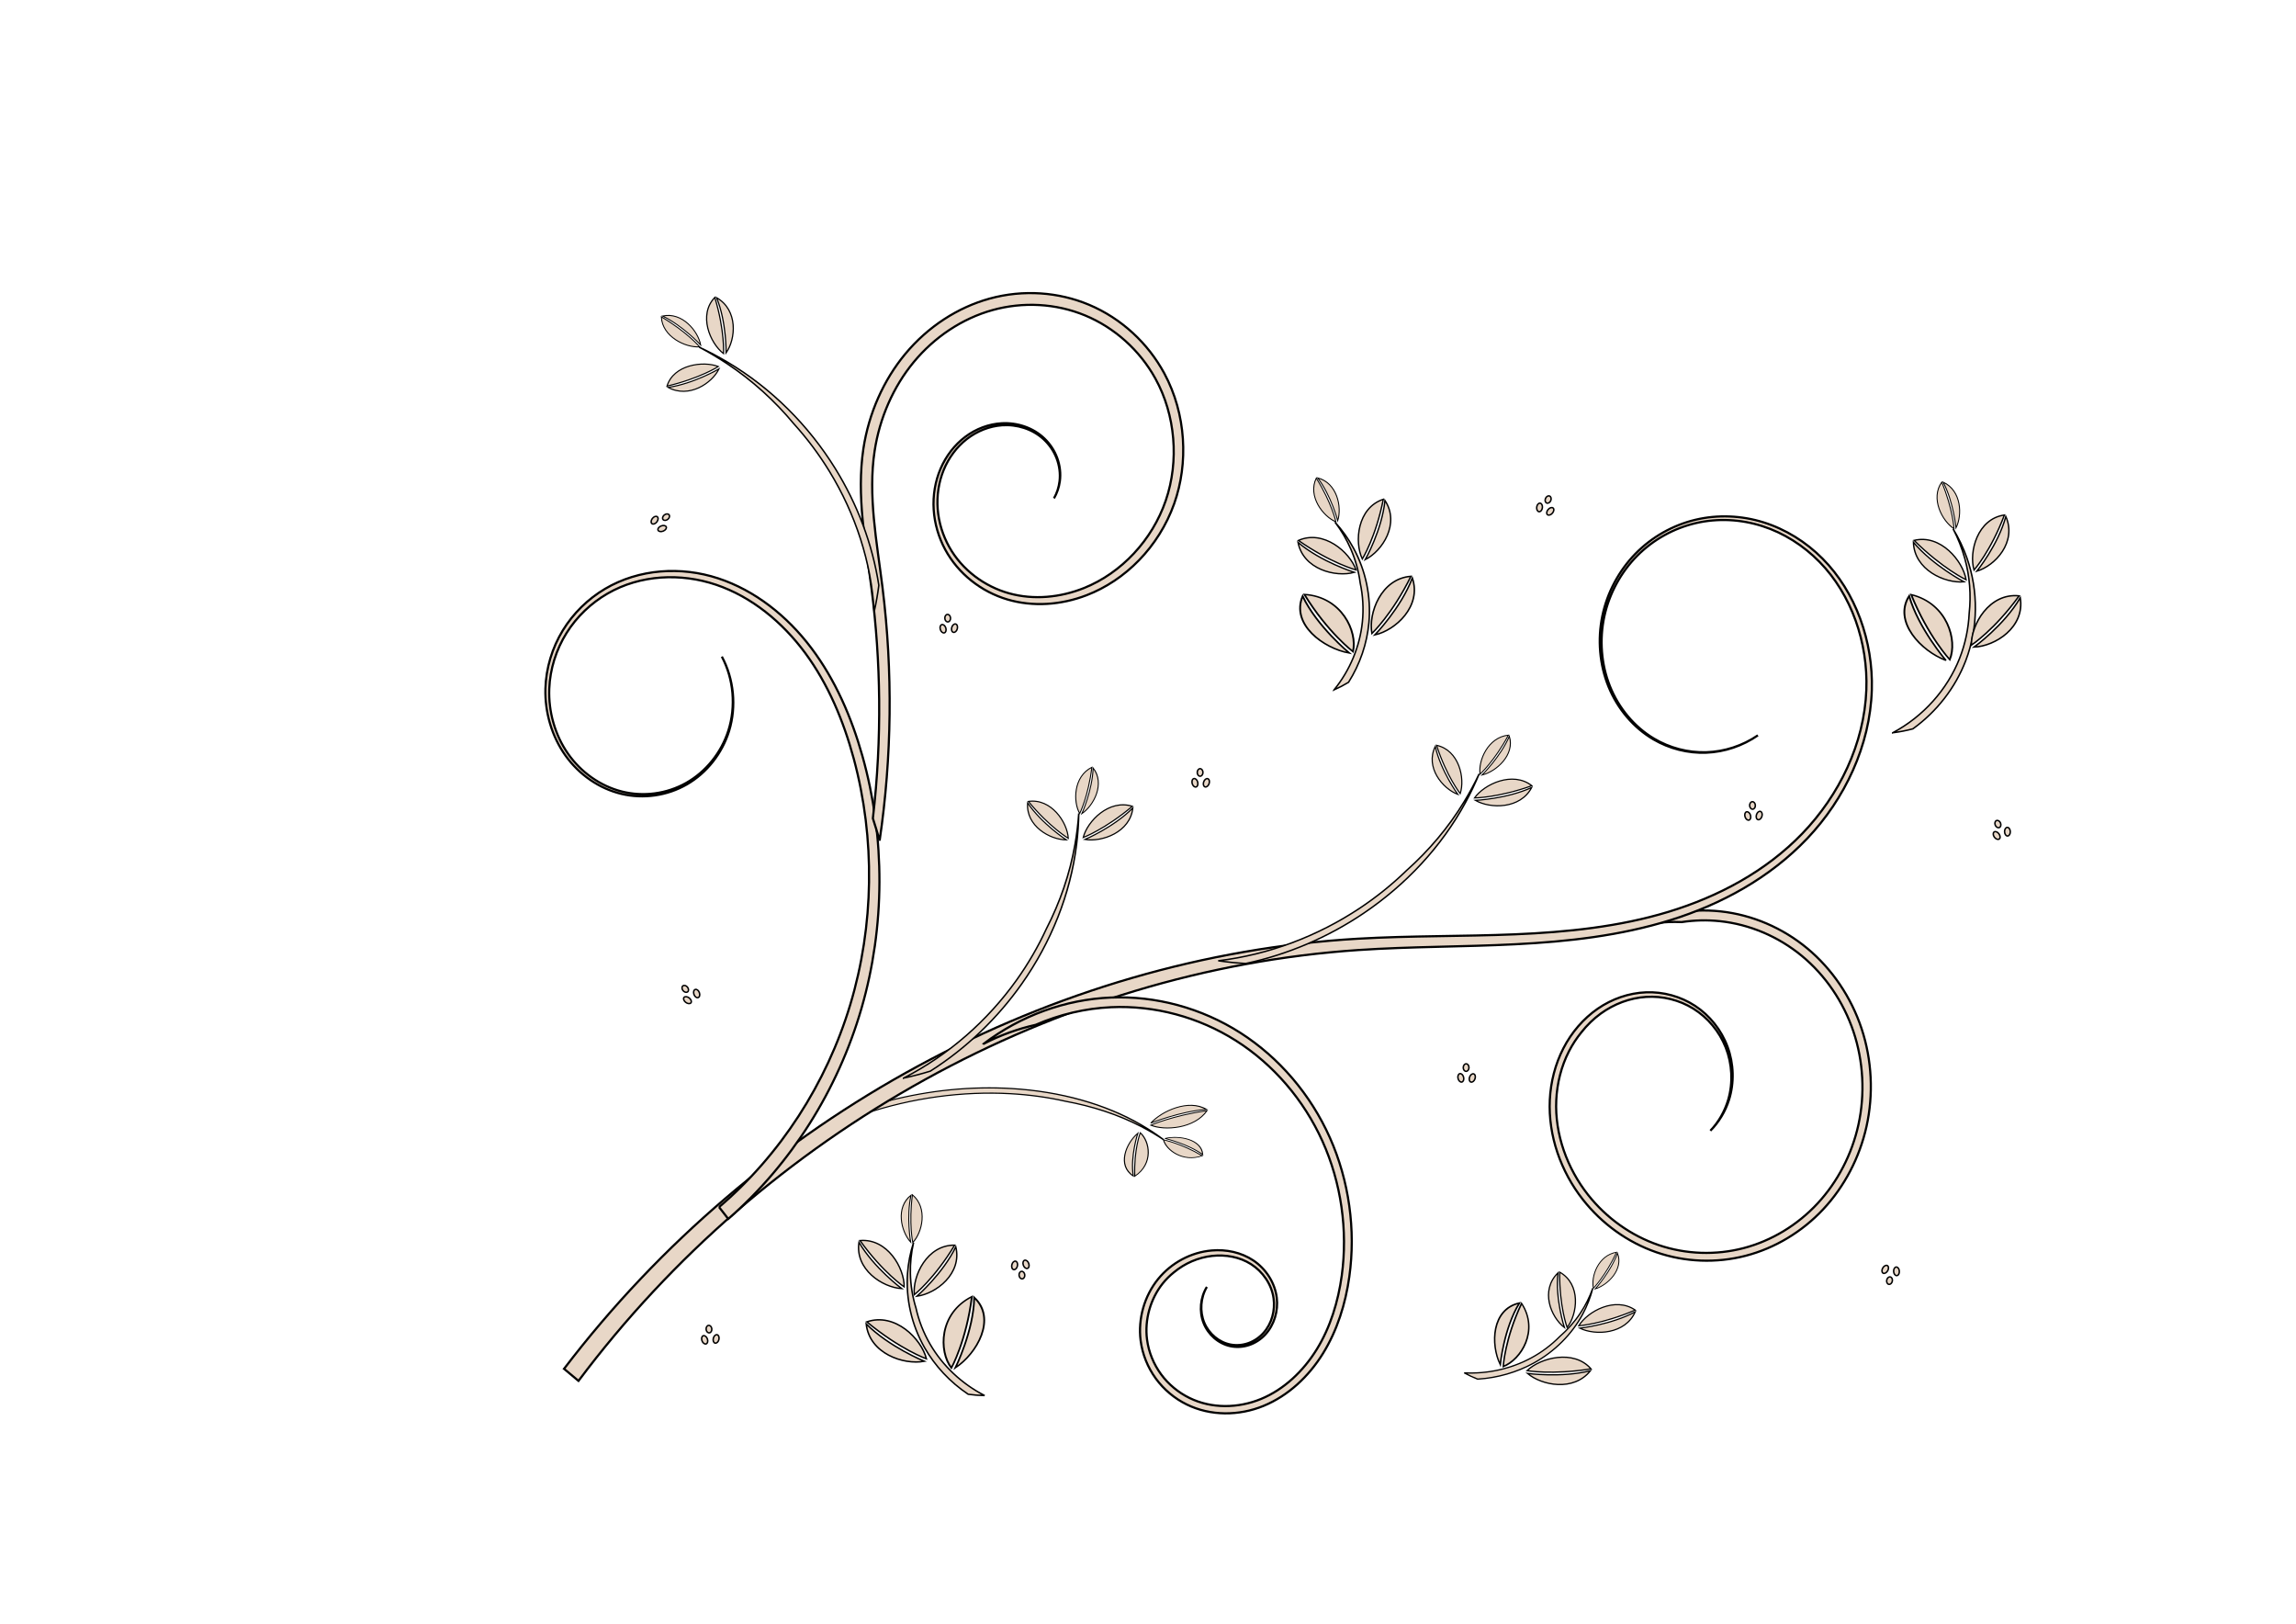 <?xml version="1.0" encoding="UTF-8"?>
<svg width="1052.362" height="744.094" xmlns="http://www.w3.org/2000/svg" xmlns:svg="http://www.w3.org/2000/svg" xmlns:xlink="http://www.w3.org/1999/xlink">
 <title>beige floral</title>
 <defs>
  <pattern xlink:href="#pattern5504" id="pattern5523" patternTransform="translate(-84.138,510.395)"/>
  <pattern xlink:href="#pattern5504" id="pattern5519" patternTransform="matrix(0.88,0,0,0.88,-58.848,577.678)"/>
  <pattern xlink:href="#pattern5504" id="pattern5517" patternTransform="matrix(0.88,0,0,0.88,-58.848,577.678)"/>
  <pattern xlink:href="#pattern5504" id="pattern5515" patternTransform="matrix(0.88,0,0,0.88,-58.848,577.678)"/>
  <pattern xlink:href="#pattern5504" id="pattern5513" patternTransform="matrix(0.88,0,0,0.88,-58.848,577.678)"/>
  <pattern xlink:href="#pattern5504" id="pattern5511" patternTransform="matrix(0.88,0,0,0.88,-58.848,577.678)"/>
  <pattern xlink:href="#pattern5490" id="pattern5507" patternTransform="translate(0.067,0.067)"/>
  <pattern xlink:href="#pattern5478" id="pattern5490" patternTransform="translate(-79.949,517.532)"/>
  <pattern xlink:href="#pattern5310" id="pattern5322" patternTransform="translate(-212.763,474.817)"/>
  <pattern xlink:href="#pattern5263" id="pattern5276" patternTransform="matrix(0.894,0,0,0.816,-53.447,517.427)"/>
  <pattern xlink:href="#pattern5254" id="pattern5263" patternTransform="matrix(0.894,0,0,0.816,-50.365,517.419)"/>
  <pattern xlink:href="#pattern5244" id="pattern5254" patternTransform="matrix(0.692,0,0,0.692,3.5424804e-7,-1.9023438e-5)"/>
  <pattern xlink:href="#pattern5233" id="pattern5247" patternTransform="matrix(0.732,0,0,0.715,-6.4575195e-7,1.7539062e-5)"/>
  <pattern patternUnits="userSpaceOnUse" width="3.551" height="3.636" patternTransform="matrix(0.732,0,0,0.715,-50.326,517.536)" id="pattern5233">
   <path id="path5214" d="m2.198,0.292c0.286,0.319 0.363,0.78 0.173,1.03c-0.19,0.25 -0.577,0.194 -0.863,-0.125c-0.286,-0.319 -0.363,-0.78 -0.173,-1.03c0.19,-0.25 0.577,-0.194 0.863,0.125z" fill="#800000"/>
   <path d="m1.26,2.078c-0.269,0.374 -0.687,0.54 -0.933,0.371c-0.246,-0.169 -0.227,-0.609 0.042,-0.982c0.269,-0.374 0.687,-0.54 0.933,-0.371c0.246,0.169 0.227,0.609 -0.042,0.982z" id="path5216" fill="#800000"/>
   <path id="path5218" d="m2.096,3.118c-0.376,0.132 -0.735,-0.037 -0.802,-0.378c-0.067,-0.341 0.184,-0.725 0.56,-0.857c0.376,-0.132 0.735,0.037 0.802,0.378c0.067,0.341 -0.184,0.725 -0.56,0.857z" fill="#800000"/>
   <path id="path5225" d="m0.905,0.6c-0.074,0.344 -0.331,0.632 -0.574,0.644c-0.243,0.012 -0.38,-0.256 -0.305,-0.6c0.074,-0.344 0.331,-0.632 0.574,-0.644c0.243,-0.012 0.38,0.256 0.305,0.6z" fill="#800000"/>
   <path d="m3.13,1.487c-0.278,0.132 -0.543,-0.037 -0.592,-0.378c-0.049,-0.341 0.136,-0.725 0.414,-0.857c0.278,-0.132 0.543,0.037 0.592,0.378c0.049,0.341 -0.136,0.725 -0.414,0.857z" id="path5227" fill="#800000"/>
   <path d="m3.519,2.719c0.036,0.351 -0.117,0.72 -0.341,0.824c-0.224,0.104 -0.435,-0.096 -0.471,-0.447c-0.036,-0.351 0.117,-0.72 0.341,-0.824c0.224,-0.104 0.435,0.096 0.471,0.447z" id="path5229" fill="#800000"/>
   <path d="m0.481,3.627c-0.323,-0.051 -0.533,-0.301 -0.47,-0.558c0.063,-0.257 0.375,-0.424 0.698,-0.373c0.323,0.051 0.533,0.301 0.47,0.558c-0.063,0.257 -0.375,0.424 -0.698,0.373z" id="path5231" fill="#800000"/>
  </pattern>
  <pattern patternUnits="userSpaceOnUse" width="2.6" height="2.6" patternTransform="matrix(0.692,0,0,0.692,-50.326,517.536)" id="pattern5244">
   <rect id="rect5242" y="0" x="0" height="2.6" width="2.6" fill="url(#pattern5247)"/>
  </pattern>
  <pattern patternUnits="userSpaceOnUse" width="1.8" height="1.8" patternTransform="translate(-50.326,517.537)" id="pattern5251">
   <rect id="rect5249" y="0" x="0" height="1.8" width="1.8" fill="url(#pattern5254)"/>
  </pattern>
  <pattern patternUnits="userSpaceOnUse" width="2.341" height="2.175" patternTransform="translate(-50.418,517.402)" id="pattern5310">
   <path d="m0.647,0.543c-0.085,0.118 -0.216,0.198 -0.345,0.21c-0.129,0.012 -0.236,-0.047 -0.281,-0.153c-0.044,-0.106 -0.02,-0.245 0.065,-0.363c0.085,-0.118 0.216,-0.198 0.345,-0.21c0.129,-0.012 0.236,0.047 0.281,0.153c0.044,0.106 0.02,0.245 -0.065,0.363z" id="path5266" fill="#333333"/>
   <path id="path5268" d="m0.801,1.027c0.08,0.127 0.097,0.272 0.043,0.38c-0.054,0.108 -0.169,0.163 -0.303,0.145c-0.134,-0.019 -0.266,-0.108 -0.346,-0.235c-0.08,-0.127 -0.097,-0.272 -0.043,-0.38c0.054,-0.108 0.169,-0.163 0.303,-0.145c0.134,0.019 0.266,0.108 0.346,0.235z" fill="#333333"/>
   <path d="m1.504,0.314c0.105,0.151 0.142,0.333 0.098,0.476c-0.044,0.143 -0.164,0.226 -0.313,0.218c-0.149,-0.008 -0.306,-0.106 -0.411,-0.258c-0.105,-0.151 -0.142,-0.333 -0.098,-0.476c0.044,-0.143 0.164,-0.226 0.313,-0.218c0.149,0.008 0.306,0.106 0.411,0.258l-0,0z" id="path5270" fill="#333333"/>
   <path id="path5272" d="m0.42,2.175c-0.138,0 -0.265,-0.053 -0.334,-0.139c-0.069,-0.086 -0.069,-0.193 -0,-0.279c0.069,-0.086 0.196,-0.14 0.334,-0.14c0.138,-0 0.265,0.053 0.334,0.139c0.069,0.086 0.069,0.193 0,0.279c-0.069,0.086 -0.196,0.14 -0.334,0.14z" fill="#333333"/>
   <path id="path5274" d="m1.539,1.831c-0.137,0.103 -0.304,0.143 -0.439,0.107c-0.135,-0.036 -0.216,-0.144 -0.214,-0.283c0.002,-0.139 0.088,-0.287 0.225,-0.39c0.137,-0.103 0.304,-0.143 0.439,-0.107c0.135,0.036 0.216,0.144 0.214,0.283c-0.002,0.139 -0.088,0.287 -0.225,0.39z" fill="#333333"/>
   <path id="path5278" d="m2.219,0.55c-0.082,0.116 -0.201,0.189 -0.313,0.192c-0.112,0.003 -0.199,-0.066 -0.229,-0.179c-0.03,-0.113 0.003,-0.255 0.085,-0.371c0.082,-0.116 0.201,-0.189 0.313,-0.192c0.112,-0.003 0.199,0.066 0.229,0.179c0.03,0.113 -0.003,0.255 -0.085,0.371z" fill="#333333"/>
   <path d="m2.302,1.878c-0.052,0.129 -0.148,0.226 -0.252,0.255c-0.104,0.029 -0.2,-0.015 -0.251,-0.115c-0.052,-0.1 -0.051,-0.241 0.001,-0.37c0.052,-0.129 0.148,-0.226 0.252,-0.255c0.104,-0.029 0.2,0.015 0.251,0.115c0.052,0.1 0.051,0.241 -0.001,0.37z" id="path5280" fill="#333333"/>
   <path d="m2.032,0.805c0.112,0.007 0.213,0.058 0.265,0.134c0.052,0.076 0.046,0.165 -0.015,0.233c-0.061,0.069 -0.167,0.106 -0.28,0.099c-0.112,-0.007 -0.213,-0.058 -0.265,-0.134c-0.052,-0.076 -0.046,-0.165 0.015,-0.233c0.061,-0.069 0.167,-0.106 0.28,-0.099z" id="path5282" fill="#333333"/>
  </pattern>
  <pattern patternUnits="userSpaceOnUse" width="4" height="4" patternTransform="translate(-50.393,512.782)" id="pattern5342">
   <g transform="matrix(1.72,0.053,-0.049,1.852,117.386,-950.24) " id="g5324" fill="#800000">
    <path id="path5326" d="m-52.794,515.086c-0.131,0.182 -0.362,0.262 -0.517,0.177c-0.155,-0.085 -0.174,-0.301 -0.044,-0.483c0.131,-0.182 0.362,-0.261 0.517,-0.177c0.155,0.085 0.174,0.301 0.044,0.483z" fill="#800000"/>
    <path d="m-52.641,515.569c0.124,0.196 0.089,0.419 -0.078,0.499c-0.167,0.08 -0.403,-0.014 -0.527,-0.21c-0.124,-0.196 -0.089,-0.419 0.078,-0.499c0.167,-0.08 0.403,0.014 0.527,0.21z" id="path5328" fill="#800000"/>
    <path id="path5330" d="m-51.937,514.857c0.162,0.234 0.153,0.521 -0.02,0.641c-0.173,0.12 -0.444,0.029 -0.606,-0.205c-0.162,-0.234 -0.153,-0.521 0.02,-0.641c0.173,-0.12 0.444,-0.029 0.606,0.205z" fill="#800000"/>
    <path d="m-53.021,516.718c-0.212,0 -0.385,-0.125 -0.385,-0.279c-0,-0.154 0.172,-0.279 0.385,-0.279c0.213,-0 0.385,0.125 0.385,0.279c0,0.154 -0.172,0.279 -0.385,0.279z" id="path5332" fill="#800000"/>
    <path d="m-51.902,516.373c-0.212,0.158 -0.479,0.16 -0.596,0.004c-0.118,-0.156 -0.042,-0.411 0.17,-0.569c0.212,-0.158 0.479,-0.16 0.596,-0.004c0.118,0.156 0.042,0.411 -0.17,0.569z" id="path5334" fill="#800000"/>
    <path d="m-51.222,515.092c-0.127,0.179 -0.332,0.244 -0.458,0.145c-0.126,-0.099 -0.126,-0.324 0.001,-0.503c0.127,-0.179 0.332,-0.244 0.458,-0.145c0.126,0.099 0.126,0.324 -0.001,0.503z" id="path5336" fill="#800000"/>
    <path id="path5338" d="m-51.139,516.421c-0.081,0.199 -0.258,0.309 -0.397,0.245c-0.139,-0.064 -0.186,-0.276 -0.105,-0.476c0.081,-0.199 0.258,-0.309 0.397,-0.245c0.139,0.064 0.186,0.276 0.105,0.476z" fill="#800000"/>
    <path id="path5340" d="m-51.409,515.348c0.174,0.011 0.308,0.124 0.3,0.253c-0.008,0.129 -0.155,0.224 -0.329,0.213c-0.174,-0.011 -0.308,-0.124 -0.3,-0.253c0.008,-0.129 0.155,-0.224 0.329,-0.213z" fill="#800000"/>
   </g>
  </pattern>
  <pattern patternUnits="userSpaceOnUse" width="4.532" height="4.509" patternTransform="translate(-50.633,507.297)" id="pattern5426">
   <g id="g5395">
    <path d="m0.79,2.826c-0.436,0 -0.79,-0.235 -0.79,-0.524c-0,-0.29 0.353,-0.525 0.79,-0.525c0.436,-0 0.79,0.235 0.79,0.524c0,0.29 -0.353,0.525 -0.79,0.525l0,0z" id="path5363" fill="#800000"/>
    <path d="m3.826,1.481c-0.454,0.316 -0.898,0.297 -0.992,-0.043c-0.093,-0.34 0.2,-0.872 0.654,-1.188c0.454,-0.316 0.898,-0.297 0.992,0.043c0.093,0.34 -0.2,0.872 -0.654,1.188z" id="path5367" fill="#800000"/>
    <path id="path5371" d="m2.314,1.647c0.327,0.029 0.579,0.331 0.564,0.674c-0.015,0.343 -0.292,0.598 -0.619,0.569c-0.327,-0.029 -0.579,-0.331 -0.564,-0.674c0.015,-0.343 0.292,-0.598 0.619,-0.569z" fill="#800000"/>
    <path id="path5383" d="m3.742,2.779c-0.436,0 -0.79,-0.235 -0.79,-0.524c-0,-0.29 0.353,-0.525 0.79,-0.525c0.436,-0 0.79,0.235 0.79,0.524c0,0.29 -0.353,0.525 -0.79,0.525z" fill="#800000"/>
    <path d="m2.79,0.79c0,0.436 -0.235,0.79 -0.524,0.79c-0.29,0 -0.525,-0.353 -0.525,-0.79c-0,-0.436 0.235,-0.79 0.524,-0.79c0.29,-0 0.525,0.353 0.525,0.79z" id="path5385" fill="#800000"/>
    <path id="path5387" d="m2.814,3.718c0,0.436 -0.235,0.79 -0.524,0.79c-0.29,0 -0.525,-0.353 -0.525,-0.79c-0,-0.436 0.235,-0.79 0.524,-0.79c0.29,-0 0.525,0.353 0.525,0.79z" fill="#800000"/>
    <path id="path5389" d="m1.05,4.281c-0.454,0.316 -0.898,0.297 -0.992,-0.043c-0.093,-0.34 0.2,-0.872 0.654,-1.188c0.454,-0.316 0.898,-0.297 0.992,0.043c0.093,0.34 -0.2,0.872 -0.654,1.188z" fill="#800000"/>
    <path d="m1.497,0.72c0.316,0.454 0.297,0.898 -0.043,0.992c-0.34,0.093 -0.872,-0.2 -1.188,-0.654c-0.316,-0.454 -0.297,-0.898 0.043,-0.992c0.34,-0.093 0.872,0.2 1.188,0.654z" id="path5391" fill="#800000"/>
    <path id="path5393" d="m4.25,3.45c0.316,0.454 0.297,0.898 -0.043,0.992c-0.34,0.093 -0.872,-0.2 -1.188,-0.654c-0.316,-0.454 -0.297,-0.898 0.043,-0.992c0.34,-0.093 0.872,0.2 1.188,0.654z" fill="#800000"/>
   </g>
  </pattern>
  <pattern patternUnits="userSpaceOnUse" width="5.6" height="5.603" patternTransform="translate(-82.239,518.899)" id="pattern5478">
   <path d="m1.549,1.402c-0.202,0.304 -0.517,0.51 -0.826,0.54c-0.309,0.03 -0.565,-0.121 -0.671,-0.395c-0.106,-0.274 -0.047,-0.63 0.156,-0.934c0.202,-0.304 0.517,-0.51 0.826,-0.54c0.309,-0.03 0.565,0.121 0.671,0.395c0.106,0.274 0.047,0.63 -0.156,0.934z" id="path5442" fill="#800000"/>
   <path id="path5444" d="m1.989,2.646c0.192,0.326 0.231,0.699 0.103,0.978c-0.128,0.278 -0.404,0.42 -0.725,0.372c-0.32,-0.048 -0.635,-0.279 -0.827,-0.606c-0.192,-0.326 -0.231,-0.699 -0.103,-0.978c0.128,-0.279 0.404,-0.42 0.725,-0.372c0.32,0.048 0.635,0.279 0.827,0.606l0,0z" fill="#800000"/>
   <path d="m3.598,0.664c0.251,0.389 0.341,0.856 0.234,1.225c-0.106,0.369 -0.392,0.583 -0.749,0.562c-0.357,-0.021 -0.732,-0.274 -0.983,-0.664c-0.251,-0.389 -0.341,-0.856 -0.234,-1.225c0.106,-0.369 0.392,-0.583 0.749,-0.562c0.357,0.021 0.732,0.274 0.983,0.664z" id="path5446" fill="#740000"/>
   <path id="path5448" d="m1.004,5.603c-0.329,0 -0.633,-0.136 -0.798,-0.359c-0.165,-0.223 -0.165,-0.497 -0,-0.719c0.165,-0.223 0.469,-0.36 0.798,-0.36c0.329,-0 0.633,0.136 0.798,0.359c0.165,0.223 0.165,0.497 0,0.719c-0.165,0.223 -0.469,0.36 -0.798,0.36z" fill="#7b0000"/>
   <path id="path5450" d="m3.682,4.717c-0.327,0.264 -0.728,0.369 -1.049,0.276c-0.322,-0.093 -0.517,-0.371 -0.511,-0.728c0.006,-0.357 0.211,-0.74 0.539,-1.003c0.327,-0.264 0.728,-0.369 1.049,-0.276c0.322,0.093 0.517,0.371 0.511,0.728c-0.006,0.357 -0.211,0.74 -0.539,1.003z" fill="#800000"/>
   <path id="path5452" d="m5.307,1.418c-0.196,0.299 -0.482,0.487 -0.749,0.494c-0.268,0.007 -0.476,-0.169 -0.547,-0.461c-0.071,-0.292 0.006,-0.656 0.203,-0.954c0.196,-0.299 0.482,-0.487 0.749,-0.494c0.268,-0.007 0.476,0.169 0.547,0.461c0.071,0.292 -0.006,0.656 -0.203,0.954z" fill="#800000"/>
   <path d="m5.506,4.838c-0.125,0.332 -0.354,0.582 -0.603,0.656c-0.248,0.074 -0.478,-0.039 -0.601,-0.297c-0.124,-0.258 -0.123,-0.621 0.002,-0.952c0.125,-0.332 0.354,-0.582 0.603,-0.656c0.248,-0.074 0.478,0.039 0.601,0.297c0.124,0.258 0.123,0.621 -0.002,0.952z" id="path5454" fill="#800000"/>
   <path d="m4.86,2.077c0.269,0.018 0.511,0.149 0.634,0.344c0.124,0.195 0.11,0.424 -0.035,0.6c-0.145,0.177 -0.4,0.274 -0.669,0.256c-0.269,-0.018 -0.511,-0.149 -0.634,-0.344c-0.124,-0.195 -0.11,-0.424 0.035,-0.6c0.145,-0.177 0.4,-0.274 0.669,-0.256z" id="path5456" fill="#800000"/>
  </pattern>
  <filter id="filter5500">
   <feGaussianBlur stdDeviation="0.028" id="feGaussianBlur5502"/>
  </filter>
  <pattern patternUnits="userSpaceOnUse" width="5.734" height="5.737" patternTransform="translate(-80.017,517.465)" id="pattern5504">
   <rect id="rect5488" y="0.067" x="0.067" height="5.603" width="5.6" filter="url(#filter5500)" fill="url(#pattern5507)"/>
  </pattern>
 </defs>
 <g>
  <title>Layer 1</title>
  <path stroke="null" d="m746.422,425.766c8.098,-2.55 16.363,-3.564 24.336,-3.2c5.789,-0.879 11.678,-1.031 17.493,-0.422c13.613,1.423 26.851,7.021 37.621,15.917c10.772,8.892 19.096,21.099 23.653,34.696c0,0 0,0 0,0c4.561,13.596 5.364,28.607 2.277,42.665c-2.961,13.497 -9.507,26.144 -18.708,36.058c-9.199,9.916 -21.072,17.114 -33.854,20.474c-12.781,3.363 -26.493,2.892 -39.031,-1.385c-12.539,-4.274 -23.923,-12.362 -32.349,-23.037c0,0 0,0 0,-0c-9.52,-12.083 -15.288,-27.745 -14.552,-43.324c0.358,-7.796 2.297,-15.53 5.798,-22.382c1.582,-3.098 3.486,-6.02 5.666,-8.687c2.578,-3.287 5.575,-6.216 8.919,-8.64c6.101,-4.427 13.379,-7.183 20.847,-7.651c7.466,-0.469 15.134,1.363 21.646,5.416c0,0 0,0 0,0c6.511,4.051 11.849,10.338 14.791,17.788c2.941,7.45 3.442,16.041 1.152,23.871c-1.562,5.332 -4.39,10.275 -8.186,14.252c3.881,-3.884 6.838,-8.778 8.536,-14.13c2.489,-7.862 2.197,-16.616 -0.654,-24.342c-2.853,-7.723 -8.192,-14.355 -14.873,-18.738c0,0 0,0 0,0c-6.68,-4.38 -14.625,-6.512 -22.488,-6.214c-7.861,0.299 -15.59,2.987 -22.166,7.519c-6.573,4.532 -11.979,10.858 -15.719,18.122c-3.739,7.263 -5.824,15.424 -6.229,23.663c-0.795,16.476 5.139,32.904 15.092,45.589c8.777,11.202 20.623,19.696 33.748,24.231c13.126,4.533 27.456,5.09 40.888,1.616c13.431,-3.476 25.892,-10.957 35.606,-21.344c9.712,-10.388 16.629,-23.62 19.803,-37.824c0,0 0,-0 0,-0c3.304,-14.797 2.523,-30.567 -2.236,-44.942c-4.762,-14.374 -13.472,-27.26 -24.834,-36.719c0,0 0,0 0,0c-11.363,-9.456 -25.303,-15.423 -39.734,-16.995c-14.432,-1.568 -29.258,1.269 -42.258,8.1z" id="path2838" fill-rule="evenodd" fill="#e8d7c7"/>
  <g stroke="null" id="g2993" transform="matrix(0.624,-0.277,-0.221,-0.466,202.962,1314.928) " fill="url(#pattern5504)">
   <path stroke="null" id="path2995" d="m760.66,1274.104c6.03,0.906 12.166,1.536 18.38,1.886c28.233,-6.194 55.048,-18.162 78.595,-34.551c28.459,-19.801 52.278,-46.152 68.257,-76.577c0,0 0,0 0,0c3.384,-6.444 6.439,-13.053 9.148,-19.793c-3.035,6.602 -6.401,13.04 -10.078,19.282c-10.426,17.703 -23.521,33.679 -38.518,47.495c-9.56,9.59 -20.037,18.302 -31.224,25.984c-28.03,19.238 -60.653,32.103 -94.562,36.274c0,0 0,0 0,0l0,0z" fill-rule="evenodd" fill="#e8d7c7"/>
   <g stroke="null" transform="matrix(0.592,0.562,-0.58,0.585,654.794,-119.361) " id="g2997" fill="url(#pattern5504)">
    <path stroke="null" id="path2999" d="m1347.824,897.674c0,0 17.409,-18.471 25.052,-39.277c6.369,19.532 -11.252,36.092 -25.052,39.277z" fill="#e8d7c7"/>
    <path stroke="null" d="m1345.848,896.703c0,0 13.592,-13.28 26.078,-39.465c-19.991,1.538 -28.603,25.541 -26.078,39.465z" id="path3001" fill="#e8d7c7"/>
   </g>
   <g stroke="null" id="g3003" transform="matrix(0.684,-0.022,-0.028,0.668,272.585,181.492) " fill="url(#pattern5504)">
    <path stroke="null" d="m1030.716,1477.334c0,0 17.409,-18.471 25.052,-39.277c6.369,19.532 -11.252,36.092 -25.052,39.277z" id="path3005" fill="#e8d7c7"/>
    <path stroke="null" id="path3007" d="m1028.74,1476.363c0,0 13.592,-13.28 26.078,-39.465c-19.991,1.538 -28.603,25.541 -26.078,39.465z" fill="#e8d7c7"/>
   </g>
   <g stroke="null" id="g3009" transform="matrix(-0.763,-0.109,-0.103,0.773,1213.086,187.606) " fill="url(#pattern5504)">
    <path stroke="null" d="m208.754,1287.033c0,0 17.409,-18.471 25.052,-39.277c6.369,19.532 -11.252,36.092 -25.052,39.277z" id="path3011" fill="#e8d7c7"/>
    <path stroke="null" id="path3013" d="m206.778,1286.063c0,0 13.592,-13.28 26.078,-39.465c-19.991,1.538 -28.603,25.542 -26.078,39.465z" fill="#e8d7c7"/>
   </g>
  </g>
  <g id="svg_1">
   <path stroke="null" d="m258.533,627.284l6.615,5.533c42.764,-57.119 97.552,-104.209 158.877,-138.106c61.328,-33.891 129.373,-54.691 198.593,-59.342c0,0 0,0 0,0c23.869,-1.607 47.927,-1.424 72.013,-2.647c23.917,-1.205 48.014,-3.877 71.112,-11.085c23.189,-7.228 45.405,-19.297 62.572,-37.358c17.176,-18.069 28.855,-42.535 29.629,-68.112c0.659,-22.222 -7.351,-44.833 -22.6,-60.178c0,-0 0,-0 0,-0c-7.631,-7.67 -16.962,-13.47 -27.07,-16.62c-10.109,-3.15 -20.973,-3.614 -31.241,-1.161c-10.269,2.455 -19.899,7.847 -27.439,15.557c0,0 -0,0 -0,0c-7.54,7.712 -12.936,17.732 -15.178,28.52c0,0 0,0 0,0c-2.241,10.789 -1.284,22.301 2.85,32.425c4.135,10.124 11.455,18.79 20.584,24.129c7.353,4.3 15.827,6.432 24.214,6.104c8.387,-0.329 16.667,-3.117 23.663,-7.957c-7.035,4.778 -15.32,7.482 -23.67,7.735c-8.35,0.253 -16.75,-1.945 -24,-6.269c-9.002,-5.368 -16.166,-14.011 -20.161,-24.024c-3.997,-10.014 -4.838,-21.36 -2.556,-31.927c2.282,-10.569 7.662,-20.347 15.093,-27.821c0,-0 0,-0 0,-0c7.431,-7.476 16.893,-12.657 26.92,-14.962c10.028,-2.306 20.617,-1.751 30.423,1.397c9.807,3.148 18.836,8.878 26.185,16.386c14.692,14.994 22.262,37.082 21.467,58.573c-0.902,24.772 -12.516,48.443 -29.312,65.873c-16.817,17.451 -38.64,29.006 -61.418,35.926c-22.708,6.891 -46.495,9.291 -70.256,10.298c-23.935,1.004 -48.002,0.609 -72.116,2.014c0,0 -0,0 -0,0c-69.983,4.089 -138.982,24.484 -201.386,58.276c-62.407,33.786 -118.396,81.065 -162.406,138.821z" id="path2832" fill-rule="evenodd" fill="#e8d7c7"/>
   <path stroke="null" d="m329.569,553.167l4.225,5.415c28.738,-25.04 50.23,-59.036 61.071,-96.504c10.836,-37.469 10.961,-78.208 0.407,-115.665c-4.974,-17.706 -12.431,-34.885 -23.42,-49.458c-10.994,-14.586 -25.743,-26.369 -42.726,-31.936c-17.004,-5.57 -36.221,-4.372 -51.804,4.825c-7.786,4.611 -14.547,11.163 -19.382,19.083c-4.835,7.924 -7.678,17.198 -7.946,26.619c-0.305,10.955 2.954,21.967 9.199,30.715c6.249,8.747 15.435,15.098 25.552,17.541c0,0 0,0 0,0c10.12,2.437 21.043,0.895 30.121,-4.358c0,0 0,0 0,0c9.077,-5.259 16.157,-14.187 19.336,-24.538c3.427,-11.19 2.174,-23.823 -3.343,-33.997c5.409,10.239 6.501,22.836 2.988,33.875c-3.256,10.214 -10.357,18.937 -19.325,23.995c0,0 -0,0 -0,0c-8.969,5.056 -19.699,6.424 -29.534,3.931c-9.835,-2.494 -18.707,-8.801 -24.662,-17.336c-5.955,-8.536 -8.981,-19.238 -8.574,-29.766c0,0 0,0 0,0c0.35,-9.06 3.195,-17.956 7.914,-25.505c4.719,-7.551 11.293,-13.762 18.803,-18.096c15.006,-8.67 33.532,-9.532 49.774,-4.028c16.262,5.508 30.341,17.093 40.828,31.286c10.493,14.204 17.53,31.008 22.229,48.37c0,0 0,0 0,0c9.923,36.743 9.331,76.516 -1.592,112.767c-10.918,36.253 -32.159,68.961 -60.138,92.765c0,0 0,0 0,0z" id="path2844" fill-rule="evenodd" fill="#e8d7c7"/>
   <path stroke="null" d="m400.08,375.043c1.074,3.353 2.109,6.737 3.102,10.152c5.639,-38.343 6.081,-77.502 1.319,-115.935c-1.319,-10.653 -3.007,-21.154 -3.969,-31.65c-0.946,-10.41 -1.2,-20.865 0.356,-31.007c2.275,-14.944 8.489,-29.284 17.938,-40.698c0,0 0,0 0,-0c9.443,-11.414 22.152,-19.919 36.061,-23.793c13.904,-3.877 29.041,-3.112 42.437,2.432c13.394,5.537 25.06,15.885 32.277,29.005c9.152,16.599 10.93,37.665 4.733,55.79c-6.184,18.133 -20.292,33.232 -37.458,40.128c0,0 0,0 -0,0c-10.914,4.379 -23.119,5.565 -34.376,2.431c-11.242,-3.126 -21.529,-10.698 -27.411,-21.229c-2.949,-5.267 -4.812,-11.227 -5.292,-17.316c0,0 0,0 0,-0c-0.481,-6.087 0.422,-12.315 2.715,-17.925c2.292,-5.609 5.981,-10.609 10.648,-14.236c4.665,-3.627 10.32,-5.883 16.109,-6.299c6.835,-0.486 13.95,1.678 19.075,6.423c2.568,2.371 4.64,5.356 5.925,8.682c1.286,3.324 1.789,6.999 1.366,10.556c-0.326,2.75 -1.2,5.434 -2.549,7.82c1.392,-2.366 2.313,-5.043 2.686,-7.801c0.487,-3.584 0.04,-7.308 -1.206,-10.7c-1.252,-3.408 -3.308,-6.487 -5.888,-8.954c-5.178,-4.958 -12.421,-7.326 -19.467,-6.951c0,0 0,0 -0,0c-5.977,0.318 -11.855,2.526 -16.765,6.202c0,0 0,0 -0,0c-4.908,3.675 -8.841,8.79 -11.339,14.618c-2.489,5.809 -3.56,12.298 -3.159,18.722c0.399,6.384 2.233,12.683 5.265,18.315c5.989,11.099 16.558,19.368 28.567,22.906c11.681,3.437 24.527,2.567 36.278,-1.967c8.836,-3.402 17.066,-8.889 24.005,-16.034c6.939,-7.146 12.592,-15.954 16.125,-25.914c3.291,-9.312 4.67,-19.517 3.973,-29.781c-0.697,-10.263 -3.471,-20.588 -8.51,-29.933c-3.726,-6.886 -8.621,-13.169 -14.454,-18.525c-5.833,-5.356 -12.606,-9.785 -20.034,-12.906c-6.989,-2.932 -14.507,-4.701 -22.226,-5.207c-7.718,-0.507 -15.637,0.25 -23.359,2.377c-7.263,2.004 -14.316,5.197 -20.871,9.473c-6.555,4.276 -12.614,9.635 -17.837,15.941c-4.917,5.94 -9.082,12.685 -12.332,20.01c-3.25,7.325 -5.585,15.232 -6.824,23.447c-1.586,10.607 -1.375,21.526 -0.335,32.403c1,10.546 2.724,21.1 4.097,31.816c2.099,16.382 3.319,33.389 3.483,50.943c0.164,17.553 -0.727,35.654 -2.881,54.171l-0,0z" id="path2850" fill-rule="evenodd" fill="#e8d7c7"/>
   <path stroke="null" id="path2862" d="m450.934,478.29c7.694,-3.966 15.692,-6.829 23.734,-8.633c10.973,-4.762 22.731,-7.543 34.583,-8.086c19.929,-0.917 40.134,4.493 57.233,15.334c17.102,10.838 31.106,27.111 39.667,46.107c0,0 0,0 0,0c8.564,18.995 11.687,40.718 8.839,61.543c-1.65,11.981 -5.246,23.735 -11.449,33.793c0,0 0,0 0,0c-6.196,10.043 -15.061,18.426 -25.561,22.756c-10.472,4.324 -22.684,4.517 -32.79,-0.46c0,0 0,0 0,0c-5.065,-2.48 -9.602,-6.195 -13.007,-10.824c0,0 0,0 0,-0c-3.405,-4.625 -5.699,-10.185 -6.445,-15.959c-1.186,-9.03 1.559,-18.626 7.155,-25.631c1.521,-1.91 3.254,-3.632 5.147,-5.143c4.987,-4.151 11.173,-6.837 17.577,-7.541c6.131,-0.66 12.554,0.441 17.831,3.809c0,0 0,0 0,0c5.262,3.355 9.364,9.087 10.284,15.566c0.804,5.596 -0.839,11.67 -4.589,15.873c-1.876,2.105 -4.248,3.744 -6.867,4.693c-2.619,0.949 -5.482,1.204 -8.238,0.686c-5.186,-0.976 -9.871,-4.814 -12.048,-9.992c-2.17,-5.181 -1.753,-11.519 1.171,-16.412c-3.025,4.824 -3.609,11.205 -1.504,16.558c2.117,5.349 6.83,9.432 12.239,10.589c2.869,0.608 5.873,0.419 8.658,-0.516c2.784,-0.936 5.331,-2.603 7.377,-4.795c4.089,-4.396 6.011,-10.796 5.273,-16.886c-0.871,-7.029 -5.082,-13.312 -10.726,-17.079c-5.634,-3.757 -12.475,-5.151 -19.058,-4.581c-9.448,0.801 -18.562,5.595 -24.716,13.23c-6.15,7.644 -9.157,18.022 -7.907,27.991c0,0 0,0 0,0c0.805,6.351 3.277,12.424 6.984,17.493c3.707,5.067 8.607,9.119 14.097,11.829c10.988,5.404 24.034,5.297 35.284,0.673c11.236,-4.623 20.658,-13.415 27.206,-23.994c6.544,-10.571 10.36,-22.796 12.091,-35.194c3.023,-21.547 -0.116,-44.01 -8.927,-63.755c-0,0 -0,0 -0,0c-8.814,-19.744 -23.251,-36.66 -40.993,-48.005c-17.744,-11.342 -38.69,-17.047 -59.467,-16.179c-20.776,0.873 -41.256,8.314 -58.139,21.144l0,0z" fill-rule="evenodd" fill="#e8d7c7"/>
   <g stroke="null" id="g2911" transform="matrix(0.686,0,0,0.664,170.519,235.515) " fill="url(#pattern5504)">
    <path stroke="null" id="path2856" d="m642.746,121.462c3.274,-1.509 6.519,-3.266 9.703,-5.264c7.677,-12.56 12.371,-26.795 13.624,-41.248c0,0 0,0 0,0c1.541,-17.81 -2.152,-35.849 -10.325,-51.359c0,0 0,0 0,0c-3.407,-6.464 -7.573,-12.495 -12.369,-17.929c4.305,5.839 7.883,12.157 10.651,18.762c3.127,7.462 5.197,15.303 6.206,23.222c1.82,8.762 2.342,17.826 1.469,26.78c-1.645,16.932 -8.281,33.507 -18.958,47.036c0,0 0,0 0,0z" fill-rule="evenodd" fill="#e8d7c7"/>
    <g stroke="null" id="g2872" fill="url(#pattern5504)">
     <path stroke="null" d="m670.032,83.495c0,0 17.409,-18.471 25.052,-39.277c6.369,19.532 -11.252,36.092 -25.052,39.277z" id="path2868" fill="#e8d7c7"/>
     <path stroke="null" id="path2870" d="m668.056,82.524c0,0 13.592,-13.28 26.078,-39.465c-19.991,1.538 -28.603,25.541 -26.078,39.465z" fill="#e8d7c7"/>
    </g>
    <g stroke="null" transform="matrix(0.886,-0.228,0.23,0.894,-71.655,154.768) " id="g2876" fill="url(#pattern5504)">
     <path stroke="null" id="path2878" d="m811.917,69.219c0,0 17.409,-18.471 25.052,-39.277c6.369,19.532 -11.252,36.092 -25.052,39.277z" fill="#e8d7c7"/>
     <path stroke="null" d="m809.941,68.249c0,0 13.592,-13.28 26.078,-39.465c-19.991,1.538 -28.603,25.541 -26.078,39.465z" id="path2880" fill="#e8d7c7"/>
    </g>
    <g stroke="null" id="g2882" transform="matrix(0.338,-0.595,0.556,0.372,61.132,669.572) " fill="url(#pattern5504)">
     <path stroke="null" d="m1285.653,268.965c0,0 17.409,-18.471 25.052,-39.277c6.369,19.532 -11.252,36.092 -25.052,39.277z" id="path2884" fill="#e8d7c7"/>
     <path stroke="null" id="path2886" d="m1283.677,267.995c0,0 13.592,-13.28 26.078,-39.465c-19.991,1.538 -28.603,25.541 -26.078,39.465z" fill="#e8d7c7"/>
    </g>
    <g stroke="null" id="g2888" transform="matrix(-0.805,0.445,0.444,0.81,859.103,-210.147) " fill="url(#pattern5504)">
     <path stroke="null" d="m324.238,131.098c0,0 17.409,-18.471 25.052,-39.277c6.369,19.532 -11.252,36.092 -25.052,39.277z" id="path2890" fill="#e8d7c7"/>
     <path stroke="null" id="path2892" d="m322.262,130.127c0,0 13.592,-13.28 26.078,-39.465c-19.991,1.538 -28.603,25.542 -26.078,39.465z" fill="#e8d7c7"/>
    </g>
    <g stroke="null" transform="matrix(-1.245,0,0,1,1397.076,12.526) " id="g2894" fill="url(#pattern5504)">
     <path stroke="null" id="path2896" d="m597.687,83.495c0,0 17.409,-18.471 25.052,-39.277c6.369,19.532 -11.252,36.092 -25.052,39.277z" fill="#e8d7c7"/>
     <path stroke="null" d="m595.71,82.524c0,0 13.592,-13.28 26.078,-39.465c-19.991,1.538 -28.603,25.541 -26.078,39.465z" id="path2898" fill="#e8d7c7"/>
    </g>
   </g>
   <g stroke="null" id="g2906" transform="matrix(0.686,0,0,0.664,180.423,319.522) " fill="url(#pattern5504)">
    <path stroke="null" d="m540.737,51.911c0,1.434 -0.855,2.597 -1.911,2.597c-1.055,0 -1.911,-1.163 -1.911,-2.597c0,-1.434 0.855,-2.597 1.911,-2.597c1.055,0 1.911,1.163 1.911,2.597z" id="path2900" fill="#e8d7c7"/>
    <path stroke="null" id="path2902" d="m537.23,58.588c0.389,1.595 -0.126,3.09 -1.151,3.341c-1.025,0.25 -2.172,-0.84 -2.561,-2.434c-0.389,-1.595 0.126,-3.09 1.151,-3.341c1.025,-0.25 2.172,0.84 2.561,2.434z" fill="#e8d7c7"/>
    <path stroke="null" d="m544.849,59.626c-0.502,1.563 -1.724,2.568 -2.728,2.245c-1.005,-0.323 -1.412,-1.851 -0.91,-3.414c0.502,-1.563 1.724,-2.568 2.728,-2.245c1.005,0.323 1.412,1.851 0.91,3.414z" id="path2904" fill="#e8d7c7"/>
   </g>
   <g stroke="null" id="g2981" transform="matrix(0.686,0,0,0.664,180.423,319.522) " fill="url(#pattern5504)">
    <path stroke="null" d="m550.934,181.876c6.03,0.906 12.166,1.536 18.38,1.886c28.233,-6.194 55.048,-18.162 78.595,-34.55c28.459,-19.801 52.278,-46.152 68.257,-76.578c0,0 0,0 0,0c3.384,-6.444 6.439,-13.053 9.148,-19.793c-3.035,6.602 -6.401,13.04 -10.078,19.282c-10.426,17.703 -23.521,33.679 -38.518,47.494c-9.56,9.59 -20.037,18.302 -31.224,25.984c-28.03,19.238 -60.653,32.103 -94.562,36.274c0,0 0,0 0,0z" id="path2931" fill-rule="evenodd" fill="#e8d7c7"/>
    <g stroke="null" id="g2939" transform="matrix(0.592,0.562,-0.58,0.585,654.794,-119.361) " fill="url(#pattern5504)">
     <path stroke="null" d="m223.544,110.962c0,0 17.409,-18.471 25.052,-39.277c6.369,19.532 -11.252,36.092 -25.052,39.277l0,-0z" id="path2941" fill="#e8d7c7"/>
     <path stroke="null" id="path2943" d="m221.568,109.992c0,0 13.592,-13.28 26.078,-39.465c-19.991,1.538 -28.603,25.541 -26.078,39.465z" fill="#e8d7c7"/>
    </g>
    <g stroke="null" transform="matrix(0.684,-0.022,-0.028,0.668,272.585,181.492) " id="g2945" fill="url(#pattern5504)">
     <path stroke="null" id="path2947" d="m657.728,-169.649c0,0 17.409,-18.471 25.052,-39.277c6.369,19.532 -11.252,36.092 -25.052,39.277z" fill="#e8d7c7"/>
     <path stroke="null" d="m655.751,-170.62c0,0 13.592,-13.28 26.078,-39.465c-19.991,1.538 -28.603,25.541 -26.078,39.465z" id="path2949" fill="#e8d7c7"/>
    </g>
    <g stroke="null" transform="matrix(-0.763,-0.109,-0.103,0.773,1213.086,187.606) " id="g2951" fill="url(#pattern5504)">
     <path stroke="null" id="path2953" d="m666.394,-61.993c0,0 17.409,-18.471 25.052,-39.277c6.369,19.532 -11.252,36.092 -25.052,39.277z" fill="#e8d7c7"/>
     <path stroke="null" d="m664.418,-62.963c0,0 13.592,-13.28 26.078,-39.465c-19.991,1.538 -28.603,25.542 -26.078,39.465z" id="path2955" fill="#e8d7c7"/>
    </g>
   </g>
   <g stroke="null" id="g3015" transform="matrix(0.641,-0.237,0.244,0.62,-110.243,524.773) " fill="url(#pattern5504)">
    <path stroke="null" id="path3017" d="m730.646,229.757c6.03,0.906 12.166,1.536 18.38,1.886c28.233,-6.194 55.048,-18.162 78.595,-34.55c28.459,-19.801 52.278,-46.152 68.257,-76.578c0,0 0,0 0,0c3.384,-6.444 6.439,-13.053 9.148,-19.793c-3.035,6.602 -6.401,13.04 -10.078,19.282c-10.426,17.703 -23.521,33.679 -38.518,47.494c-9.56,9.59 -20.037,18.302 -31.224,25.984c-28.03,19.238 -60.653,32.103 -94.562,36.274c0,0 0,0 0,0z" fill-rule="evenodd" fill="#e8d7c7"/>
    <g stroke="null" transform="matrix(0.592,0.562,-0.58,0.585,654.794,-119.361) " id="g3019" fill="url(#pattern5504)">
     <path stroke="null" id="path3021" d="m421.206,2.904c0,0 17.409,-18.471 25.052,-39.277c6.369,19.532 -11.252,36.092 -25.052,39.277z" fill="#e8d7c7"/>
     <path stroke="null" d="m419.23,1.933c0,0 13.592,-13.28 26.078,-39.465c-19.991,1.538 -28.603,25.542 -26.078,39.465z" id="path3023" fill="#e8d7c7"/>
    </g>
    <g stroke="null" id="g3025" transform="matrix(0.684,-0.022,-0.028,0.668,272.585,181.492) " fill="url(#pattern5504)">
     <path stroke="null" d="m923.695,-89.084c0,0 17.409,-18.471 25.052,-39.277c6.369,19.532 -11.252,36.092 -25.052,39.277z" id="path3027" fill="#e8d7c7"/>
     <path stroke="null" id="path3029" d="m921.719,-90.054c0,0 13.592,-13.28 26.078,-39.465c-19.991,1.538 -28.603,25.541 -26.078,39.465z" fill="#e8d7c7"/>
    </g>
    <g stroke="null" id="g3031" transform="matrix(-0.763,-0.109,-0.103,0.773,1213.086,187.606) " fill="url(#pattern5504)">
     <path stroke="null" d="m427.06,-33.861c0,0 17.409,-18.471 25.052,-39.277c6.369,19.532 -11.252,36.092 -25.052,39.277z" id="path3033" fill="#e8d7c7"/>
     <path stroke="null" id="path3035" d="m425.083,-34.832c0,0 13.592,-13.28 26.078,-39.465c-19.991,1.538 -28.603,25.542 -26.078,39.465z" fill="#e8d7c7"/>
    </g>
   </g>
   <g stroke="null" transform="matrix(0.046,-0.662,0.684,0.045,-124.762,926.818) " id="g3037" fill="url(#pattern5504)">
    <path stroke="null" d="m1024.126,699.309c6.03,0.906 12.166,1.536 18.38,1.886c28.233,-6.194 55.048,-18.162 78.595,-34.55c28.459,-19.801 52.278,-46.152 68.258,-76.578c0,0 0,0 0,0c3.384,-6.444 6.439,-13.053 9.148,-19.793c-3.035,6.602 -6.401,13.04 -10.078,19.282c-10.426,17.703 -23.521,33.679 -38.518,47.494c-9.56,9.59 -20.037,18.302 -31.224,25.984c-28.03,19.238 -60.653,32.103 -94.562,36.274c0,0 0,0 0,0z" id="path3039" fill-rule="evenodd" fill="#e8d7c7"/>
    <g stroke="null" id="g3041" transform="matrix(0.592,0.562,-0.58,0.585,654.794,-119.361) " fill="url(#pattern5504)">
     <path stroke="null" d="m1081.454,171.149c0,0 17.409,-18.471 25.052,-39.277c6.369,19.532 -11.252,36.092 -25.052,39.277z" id="path3043" fill="#e8d7c7"/>
     <path stroke="null" id="path3045" d="m1079.478,170.178c0,0 13.592,-13.28 26.078,-39.465c-19.991,1.538 -28.603,25.542 -26.078,39.465z" fill="#e8d7c7"/>
    </g>
    <g stroke="null" transform="matrix(0.684,-0.022,-0.028,0.668,272.585,181.492) " id="g3047" fill="url(#pattern5504)">
     <path stroke="null" id="path3049" d="m1381.675,628.935c0,0 17.409,-18.471 25.052,-39.277c6.369,19.532 -11.252,36.092 -25.052,39.277z" fill="#e8d7c7"/>
     <path stroke="null" d="m1379.699,627.965c0,0 13.592,-13.28 26.078,-39.465c-19.991,1.538 -28.603,25.541 -26.078,39.465z" id="path3051" fill="#e8d7c7"/>
    </g>
    <g stroke="null" transform="matrix(-0.763,-0.109,-0.103,0.773,1213.086,187.606) " id="g3053" fill="url(#pattern5504)">
     <path stroke="null" id="path3055" d="m-31.131,509.119c0,0 17.409,-18.471 25.052,-39.277c6.369,19.532 -11.252,36.092 -25.052,39.277z" fill="#e8d7c7"/>
     <path stroke="null" d="m-33.107,508.148c0,0 13.592,-13.28 26.078,-39.465c-19.991,1.538 -28.603,25.541 -26.078,39.465z" id="path3057" fill="#e8d7c7"/>
    </g>
   </g>
   <g stroke="null" id="g3059" transform="matrix(0.685,-0.034,0.035,0.663,45.548,266.279) " fill="url(#pattern5504)">
    <path stroke="null" id="path3061" d="m566.739,54.617c0,1.434 -0.855,2.597 -1.911,2.597c-1.055,0 -1.911,-1.163 -1.911,-2.597c0,-1.434 0.855,-2.597 1.911,-2.597c1.055,0 1.911,1.163 1.911,2.597z" fill="#e8d7c7"/>
    <path stroke="null" d="m563.232,61.294c0.389,1.595 -0.126,3.09 -1.151,3.341c-1.025,0.25 -2.172,-0.84 -2.561,-2.434c-0.389,-1.595 0.126,-3.09 1.151,-3.341c1.025,-0.25 2.172,0.84 2.561,2.434z" id="path3063" fill="#e8d7c7"/>
    <path stroke="null" id="path3065" d="m570.851,62.332c-0.502,1.563 -1.724,2.568 -2.728,2.245c-1.005,-0.323 -1.412,-1.851 -0.91,-3.414c0.502,-1.563 1.724,-2.568 2.728,-2.245c1.005,0.323 1.412,1.851 0.91,3.414z" fill="#e8d7c7"/>
   </g>
   <g stroke="null" transform="matrix(0.451,0.5,-0.516,0.437,343.691,81.153) " id="g3067" fill="url(#pattern5504)">
    <path stroke="null" d="m141.727,196.648c0,1.434 -0.855,2.597 -1.911,2.597c-1.055,0 -1.911,-1.163 -1.911,-2.597c0,-1.434 0.855,-2.597 1.911,-2.597c1.055,0 1.911,1.163 1.911,2.597z" id="path3069" fill="#e8d7c7"/>
    <path stroke="null" id="path3071" d="m138.22,203.326c0.389,1.595 -0.126,3.09 -1.151,3.341c-1.025,0.25 -2.172,-0.84 -2.561,-2.434c-0.389,-1.595 0.126,-3.09 1.151,-3.341c1.025,-0.25 2.172,0.84 2.561,2.434z" fill="#e8d7c7"/>
    <path stroke="null" d="m145.839,204.363c-0.502,1.563 -1.724,2.568 -2.728,2.245c-1.005,-0.323 -1.412,-1.851 -0.91,-3.414c0.502,-1.563 1.724,-2.568 2.728,-2.245c1.005,0.323 1.412,1.851 0.91,3.414z" id="path3073" fill="#e8d7c7"/>
   </g>
   <g stroke="null" id="g3075" transform="matrix(0.551,-0.396,0.409,0.533,-218.755,690.049) " fill="url(#pattern5504)">
    <path stroke="null" id="path3077" d="m837.834,176.634c0,1.434 -0.855,2.597 -1.911,2.597c-1.055,0 -1.911,-1.163 -1.911,-2.597c0,-1.434 0.855,-2.597 1.911,-2.597c1.055,0 1.911,1.163 1.911,2.597z" fill="#e8d7c7"/>
    <path stroke="null" d="m834.326,183.312c0.389,1.595 -0.126,3.09 -1.151,3.341c-1.025,0.25 -2.172,-0.84 -2.561,-2.434c-0.389,-1.595 0.126,-3.09 1.151,-3.341c1.025,-0.25 2.172,0.84 2.561,2.434z" id="path3079" fill="#e8d7c7"/>
    <path stroke="null" id="path3081" d="m841.946,184.349c-0.502,1.563 -1.724,2.568 -2.728,2.245c-1.005,-0.323 -1.412,-1.851 -0.91,-3.414c0.502,-1.563 1.724,-2.568 2.728,-2.245c1.005,0.323 1.412,1.851 0.91,3.414z" fill="#e8d7c7"/>
   </g>
   <g stroke="null" id="g3083" transform="matrix(0.642,0.234,-0.241,0.621,497.936,101.781) " fill="url(#pattern5504)">
    <path stroke="null" id="path3085" d="m358.053,70.535c0,1.434 -0.855,2.597 -1.911,2.597c-1.055,0 -1.911,-1.163 -1.911,-2.597c0,-1.434 0.855,-2.597 1.911,-2.597c1.055,0 1.911,1.163 1.911,2.597z" fill="#e8d7c7"/>
    <path stroke="null" d="m354.546,77.213c0.389,1.595 -0.126,3.09 -1.151,3.341c-1.025,0.25 -2.172,-0.84 -2.561,-2.434c-0.389,-1.595 0.126,-3.09 1.151,-3.341c1.025,-0.25 2.172,0.84 2.561,2.434z" id="path3087" fill="#e8d7c7"/>
    <path stroke="null" id="path3089" d="m362.165,78.25c-0.502,1.563 -1.724,2.568 -2.728,2.245c-1.005,-0.323 -1.412,-1.851 -0.91,-3.414c0.502,-1.563 1.724,-2.568 2.728,-2.245c1.005,0.323 1.412,1.851 0.91,3.414z" fill="#e8d7c7"/>
   </g>
   <g stroke="null" transform="matrix(0.685,-0.026,0.027,0.663,418.868,347.915) " id="g3091" fill="url(#pattern5504)">
    <path stroke="null" d="m560.925,53.895c0,1.434 -0.855,2.597 -1.911,2.597c-1.055,0 -1.911,-1.163 -1.911,-2.597c0,-1.434 0.855,-2.597 1.911,-2.597c1.055,0 1.911,1.163 1.911,2.597z" id="path3093" fill="#e8d7c7"/>
    <path stroke="null" id="path3095" d="m557.418,60.573c0.389,1.595 -0.126,3.09 -1.151,3.341c-1.025,0.25 -2.172,-0.84 -2.561,-2.434c-0.389,-1.595 0.126,-3.09 1.151,-3.341c1.025,-0.25 2.172,0.84 2.561,2.434z" fill="#e8d7c7"/>
    <path stroke="null" d="m565.037,61.61c-0.502,1.563 -1.724,2.568 -2.728,2.245c-1.005,-0.323 -1.412,-1.851 -0.91,-3.414c0.502,-1.563 1.724,-2.568 2.728,-2.245c1.005,0.323 1.412,1.851 0.91,3.414z" id="path3097" fill="#e8d7c7"/>
   </g>
   <g stroke="null" transform="matrix(0.645,-0.227,0.234,0.624,434.545,478.951) " id="g3099" fill="url(#pattern5504)">
    <path stroke="null" d="m712.974,96.322c0,1.434 -0.855,2.597 -1.911,2.597c-1.055,0 -1.911,-1.163 -1.911,-2.597c0,-1.434 0.855,-2.597 1.911,-2.597c1.055,0 1.911,1.163 1.911,2.597z" id="path3101" fill="#e8d7c7"/>
    <path stroke="null" id="path3103" d="m709.466,103c0.389,1.595 -0.126,3.09 -1.151,3.341c-1.025,0.25 -2.172,-0.84 -2.561,-2.434c-0.389,-1.595 0.126,-3.09 1.151,-3.341c1.025,-0.25 2.172,0.84 2.561,2.434z" fill="#e8d7c7"/>
    <path stroke="null" d="m717.086,104.037c-0.502,1.563 -1.724,2.568 -2.728,2.245c-1.005,-0.323 -1.412,-1.851 -0.91,-3.414c0.502,-1.563 1.724,-2.568 2.728,-2.245c1.005,0.323 1.412,1.851 0.91,3.414z" id="path3105" fill="#e8d7c7"/>
   </g>
   <g stroke="null" id="g3107" transform="matrix(0.686,0.007,-0.008,0.664,306.711,451.315) " fill="url(#pattern5504)">
    <path stroke="null" id="path3109" d="m534.986,51.492c0,1.434 -0.855,2.597 -1.911,2.597c-1.055,0 -1.911,-1.163 -1.911,-2.597c0,-1.434 0.855,-2.597 1.911,-2.597c1.055,0 1.911,1.163 1.911,2.597z" fill="#e8d7c7"/>
    <path stroke="null" d="m531.479,58.17c0.389,1.595 -0.126,3.09 -1.151,3.341c-1.025,0.25 -2.172,-0.84 -2.561,-2.434c-0.389,-1.595 0.126,-3.09 1.151,-3.341c1.025,-0.25 2.172,0.84 2.561,2.434z" id="path3111" fill="#e8d7c7"/>
    <path stroke="null" id="path3113" d="m539.098,59.208c-0.502,1.563 -1.724,2.568 -2.728,2.245c-1.005,-0.323 -1.412,-1.851 -0.91,-3.414c0.502,-1.563 1.724,-2.568 2.728,-2.245c1.005,0.323 1.412,1.851 0.91,3.414z" fill="#e8d7c7"/>
   </g>
   <g stroke="null" transform="matrix(-0.675,-0.117,0.121,-0.654,1106.717,1353.152) " id="g3115" fill="url(#pattern5504)">
    <path stroke="null" d="m550.873,1073.471c0,1.434 -0.855,2.597 -1.911,2.597c-1.055,0 -1.911,-1.163 -1.911,-2.597c0,-1.434 0.855,-2.597 1.911,-2.597c1.055,0 1.911,1.163 1.911,2.597z" id="path3117" fill="#e8d7c7"/>
    <path stroke="null" id="path3119" d="m547.366,1080.148c0.389,1.595 -0.126,3.09 -1.151,3.341c-1.025,0.25 -2.172,-0.839 -2.561,-2.434c-0.389,-1.595 0.126,-3.09 1.151,-3.341c1.025,-0.25 2.172,0.84 2.561,2.434z" fill="#e8d7c7"/>
    <path stroke="null" d="m554.985,1081.186c-0.502,1.563 -1.724,2.568 -2.728,2.245c-1.005,-0.323 -1.412,-1.851 -0.91,-3.414c0.502,-1.563 1.724,-2.568 2.728,-2.245c1.005,0.323 1.412,1.851 0.91,3.414z" id="path3121" fill="#e8d7c7"/>
   </g>
   <g stroke="null" transform="matrix(-0.683,0.064,-0.066,-0.661,818.481,1264.864) " id="g3123" fill="url(#pattern5504)">
    <path stroke="null" d="m411.174,1069.166c0,1.434 -0.855,2.597 -1.911,2.597c-1.055,0 -1.911,-1.163 -1.911,-2.597c0,-1.434 0.855,-2.597 1.911,-2.597c1.055,0 1.911,1.163 1.911,2.597z" id="path3125" fill="#e8d7c7"/>
    <path stroke="null" id="path3127" d="m407.666,1075.844c0.389,1.595 -0.126,3.09 -1.151,3.341c-1.025,0.25 -2.172,-0.84 -2.561,-2.434c-0.389,-1.595 0.126,-3.09 1.151,-3.341c1.025,-0.25 2.172,0.839 2.561,2.434z" fill="#e8d7c7"/>
    <path stroke="null" d="m415.285,1076.882c-0.502,1.563 -1.724,2.568 -2.728,2.245c-1.005,-0.323 -1.412,-1.851 -0.91,-3.414c0.502,-1.563 1.724,-2.568 2.728,-2.245c1.005,0.323 1.412,1.851 0.91,3.414z" id="path3129" fill="#e8d7c7"/>
   </g>
   <g stroke="null" transform="matrix(0.684,-0.054,0.056,0.662,-75.393,602.052) " id="g3131" fill="url(#pattern5504)">
    <path stroke="null" d="m582.461,57.998c0,1.434 -0.855,2.597 -1.911,2.597c-1.055,0 -1.911,-1.163 -1.911,-2.597c0,-1.434 0.855,-2.597 1.911,-2.597c1.055,0 1.911,1.163 1.911,2.597z" id="path3133" fill="#e8d7c7"/>
    <path stroke="null" id="path3135" d="m578.954,64.676c0.389,1.595 -0.126,3.09 -1.151,3.341c-1.025,0.25 -2.172,-0.84 -2.561,-2.434c-0.389,-1.595 0.126,-3.09 1.151,-3.341c1.025,-0.25 2.172,0.84 2.561,2.434z" fill="#e8d7c7"/>
    <path stroke="null" d="m586.573,65.713c-0.502,1.563 -1.724,2.568 -2.728,2.245c-1.005,-0.323 -1.412,-1.851 -0.91,-3.414c0.502,-1.563 1.724,-2.568 2.728,-2.245c1.005,0.323 1.412,1.851 0.91,3.414z" id="path3137" fill="#e8d7c7"/>
   </g>
   <g stroke="null" transform="matrix(-0.627,0.269,0.278,0.607,625.526,432.11) " id="g3139" fill="url(#pattern5504)">
    <path stroke="null" d="m358.845,182.697c3.274,-1.509 6.519,-3.266 9.703,-5.264c7.677,-12.56 12.371,-26.795 13.624,-41.248c0,0 0,0 0,0c1.541,-17.81 -2.152,-35.849 -10.325,-51.359c0,0 0,0 0,0c-3.407,-6.464 -7.573,-12.495 -12.369,-17.929c4.305,5.839 7.883,12.157 10.651,18.762c3.127,7.462 5.197,15.303 6.206,23.222c1.82,8.762 2.342,17.826 1.469,26.78c-1.645,16.932 -8.281,33.507 -18.958,47.036c0,0 0,0 0,0z" id="path3141" fill-rule="evenodd" fill="#e8d7c7"/>
    <g stroke="null" id="g3143" fill="url(#pattern5504)">
     <path stroke="null" id="path3145" d="m386.132,144.73c0,0 17.409,-18.471 25.052,-39.277c6.369,19.532 -11.252,36.092 -25.052,39.277z" fill="#e8d7c7"/>
     <path stroke="null" d="m384.156,143.759c0,0 13.592,-13.28 26.078,-39.465c-19.991,1.538 -28.603,25.541 -26.078,39.465z" id="path3147" fill="#e8d7c7"/>
    </g>
    <g stroke="null" id="g3149" transform="matrix(0.886,-0.228,0.23,0.894,-71.655,154.768) " fill="url(#pattern5504)">
     <path stroke="null" d="m494.578,56.786c0,0 17.409,-18.471 25.052,-39.277c6.369,19.532 -11.252,36.092 -25.052,39.277z" id="path3151" fill="#e8d7c7"/>
     <path stroke="null" id="path3153" d="m492.602,55.816c0,0 13.592,-13.28 26.078,-39.465c-19.991,1.538 -28.603,25.542 -26.078,39.465z" fill="#e8d7c7"/>
    </g>
    <g stroke="null" transform="matrix(0.338,-0.595,0.556,0.372,61.132,669.572) " id="g3155" fill="url(#pattern5504)">
     <path stroke="null" id="path3157" d="m979.685,-55.954c0,0 17.409,-18.471 25.052,-39.277c6.369,19.532 -11.252,36.092 -25.052,39.277z" fill="#e8d7c7"/>
     <path stroke="null" d="m977.709,-56.925c0,0 13.592,-13.28 26.078,-39.465c-19.991,1.538 -28.603,25.542 -26.078,39.465z" id="path3159" fill="#e8d7c7"/>
    </g>
    <g stroke="null" transform="matrix(-0.805,0.445,0.444,0.81,859.103,-210.147) " id="g3161" fill="url(#pattern5504)">
     <path stroke="null" id="path3163" d="m626.896,40.579c0,0 17.409,-18.471 25.052,-39.277c6.369,19.532 -11.252,36.092 -25.052,39.277z" fill="#e8d7c7"/>
     <path stroke="null" d="m624.92,39.608c0,0 13.592,-13.28 26.078,-39.465c-19.991,1.538 -28.603,25.541 -26.078,39.465z" id="path3165" fill="#e8d7c7"/>
    </g>
    <g stroke="null" id="g3167" transform="matrix(-1.245,0,0,1,1397.076,12.526) " fill="url(#pattern5504)">
     <path stroke="null" d="m825.77,144.73c0,0 17.409,-18.471 25.052,-39.277c6.369,19.532 -11.252,36.092 -25.052,39.277z" id="path3169" fill="#e8d7c7"/>
     <path stroke="null" id="path3171" d="m823.794,143.759c0,0 13.592,-13.28 26.078,-39.465c-19.991,1.538 -28.603,25.541 -26.078,39.465z" fill="#e8d7c7"/>
    </g>
   </g>
   <g stroke="null" transform="matrix(0.357,0.48,-0.507,0.338,749.479,464.923) " id="g3173" fill="url(#pattern5504)">
    <path stroke="null" d="m155.962,264.353c3.274,-1.509 6.519,-3.266 9.703,-5.264c7.677,-12.56 12.371,-26.795 13.624,-41.248c0,0 0,0 0,0c1.541,-17.81 -2.152,-35.849 -10.325,-51.359c0,0 0,0 0,0c-3.407,-6.464 -7.573,-12.495 -12.369,-17.929c4.305,5.839 7.883,12.157 10.651,18.762c3.127,7.462 5.197,15.303 6.206,23.222c1.82,8.762 2.342,17.826 1.469,26.78c-1.645,16.932 -8.281,33.507 -18.958,47.036c0,0 0,0 0,0z" id="path3175" fill-rule="evenodd" fill="#e8d7c7"/>
    <g stroke="null" id="g3177" fill="url(#pattern5504)">
     <path stroke="null" id="path3179" d="m183.248,226.386c0,0 17.409,-18.471 25.052,-39.277c6.369,19.532 -11.252,36.092 -25.052,39.277z" fill="#e8d7c7"/>
     <path stroke="null" d="m181.272,225.416c0,0 13.592,-13.28 26.078,-39.465c-19.991,1.538 -28.603,25.541 -26.078,39.465z" id="path3181" fill="#e8d7c7"/>
    </g>
    <g stroke="null" id="g3183" transform="matrix(0.886,-0.228,0.23,0.894,-71.655,154.768) " fill="url(#pattern5504)">
     <path stroke="null" d="m257.467,87.657c0,0 17.409,-18.471 25.052,-39.277c6.369,19.532 -11.252,36.092 -25.052,39.277z" id="path3185" fill="#e8d7c7"/>
     <path stroke="null" id="path3187" d="m255.491,86.686c0,0 13.592,-13.28 26.078,-39.465c-19.991,1.538 -28.603,25.541 -26.078,39.465z" fill="#e8d7c7"/>
    </g>
    <g stroke="null" transform="matrix(0.338,-0.595,0.556,0.372,61.132,669.572) " id="g3189" fill="url(#pattern5504)">
     <path stroke="null" id="path3191" d="m714.895,-260.115c0,0 17.409,-18.471 25.052,-39.277c6.369,19.532 -11.252,36.092 -25.052,39.277z" fill="#e8d7c7"/>
     <path stroke="null" d="m712.919,-261.086c0,0 13.592,-13.28 26.078,-39.465c-19.991,1.538 -28.603,25.542 -26.078,39.465z" id="path3193" fill="#e8d7c7"/>
    </g>
    <g stroke="null" transform="matrix(-0.805,0.445,0.444,0.81,859.103,-210.147) " id="g3195" fill="url(#pattern5504)">
     <path stroke="null" id="path3197" d="m862.988,11.817c0,0 17.409,-18.471 25.052,-39.277c6.369,19.532 -11.252,36.092 -25.052,39.277z" fill="#e8d7c7"/>
     <path stroke="null" d="m861.012,10.846c0,0 13.592,-13.28 26.078,-39.465c-19.991,1.538 -28.603,25.542 -26.078,39.465z" id="path3199" fill="#e8d7c7"/>
    </g>
    <g stroke="null" id="g3201" transform="matrix(-1.245,0,0,1,1397.076,12.526) " fill="url(#pattern5504)">
     <path stroke="null" d="m988.765,226.386c0,0 17.409,-18.471 25.052,-39.277c6.369,19.532 -11.252,36.092 -25.052,39.277z" id="path3203" fill="#e8d7c7"/>
     <path stroke="null" id="path3205" d="m986.789,225.416c0,0 13.592,-13.28 26.078,-39.465c-19.991,1.538 -28.603,25.541 -26.078,39.465z" fill="#e8d7c7"/>
    </g>
   </g>
   <g stroke="null" transform="matrix(0.676,0.123,-0.108,0.654,515.548,169.427) " id="g3228" fill="url(#pattern5504)">
    <path stroke="null" d="m544.963,151.895c4.303,-1.381 8.594,-3.1 12.826,-5.149c13.88,-14.725 23.482,-33.253 27.355,-52.838c4.716,-23.879 0.875,-49.112 -10.407,-70.182c-3.441,-6.426 -7.547,-12.473 -12.223,-18.014c4.294,5.846 7.955,12.118 10.913,18.672c5.254,11.638 8.209,24.193 8.865,36.767c1.185,10.57 0.745,21.348 -1.412,31.801c-4.701,22.819 -17.593,44.098 -35.917,58.942c0,0 0,0 0,0z" id="path3230" fill-rule="evenodd" fill="#e8d7c7"/>
    <g stroke="null" id="g3232" fill="url(#pattern5504)">
     <path stroke="null" id="path3234" d="m589.176,83.553c0,0 17.409,-18.471 25.052,-39.277c6.369,19.532 -11.252,36.092 -25.052,39.277z" fill="#e8d7c7"/>
     <path stroke="null" d="m587.2,82.583c0,0 13.592,-13.28 26.078,-39.465c-19.991,1.538 -28.603,25.541 -26.078,39.465z" id="path3236" fill="#e8d7c7"/>
    </g>
    <g stroke="null" id="g3238" transform="matrix(0.886,-0.228,0.23,0.894,-71.655,154.768) " fill="url(#pattern5504)">
     <path stroke="null" d="m726.276,47.444c0,0 17.409,-18.471 25.052,-39.277c6.369,19.532 -11.252,36.092 -25.052,39.277z" id="path3240" fill="#e8d7c7"/>
     <path stroke="null" id="path3242" d="m724.3,46.473c0,0 13.592,-13.28 26.078,-39.465c-19.991,1.538 -28.603,25.541 -26.078,39.465z" fill="#e8d7c7"/>
    </g>
    <g stroke="null" transform="matrix(0.338,-0.595,0.556,0.372,61.132,669.572) " id="g3244" fill="url(#pattern5504)">
     <path stroke="null" id="path3246" d="m1219.673,163.567c0,0 17.409,-18.471 25.052,-39.277c6.369,19.532 -11.252,36.092 -25.052,39.277z" fill="#e8d7c7"/>
     <path stroke="null" d="m1217.697,162.596c0,0 13.592,-13.28 26.078,-39.465c-19.991,1.538 -28.603,25.542 -26.078,39.465z" id="path3248" fill="#e8d7c7"/>
    </g>
    <g stroke="null" transform="matrix(-0.805,0.445,0.444,0.81,859.103,-210.147) " id="g3250" fill="url(#pattern5504)">
     <path stroke="null" id="path3252" d="m401.354,88.84c0,0 17.409,-18.471 25.052,-39.277c6.369,19.532 -11.252,36.092 -25.052,39.277z" fill="#e8d7c7"/>
     <path stroke="null" d="m399.378,87.869c0,0 13.592,-13.28 26.078,-39.465c-19.991,1.538 -28.603,25.541 -26.078,39.465z" id="path3254" fill="#e8d7c7"/>
    </g>
    <g stroke="null" id="g3256" transform="matrix(-1.245,0,0,1,1397.076,12.526) " fill="url(#pattern5504)">
     <path stroke="null" d="m662.646,83.553c0,0 17.409,-18.471 25.052,-39.277c6.369,19.532 -11.252,36.092 -25.052,39.277z" id="path3258" fill="#e8d7c7"/>
     <path stroke="null" id="path3260" d="m660.67,82.583c0,0 13.592,-13.28 26.078,-39.465c-19.991,1.538 -28.603,25.541 -26.078,39.465z" fill="#e8d7c7"/>
    </g>
   </g>
  </g>
 </g>
</svg>
